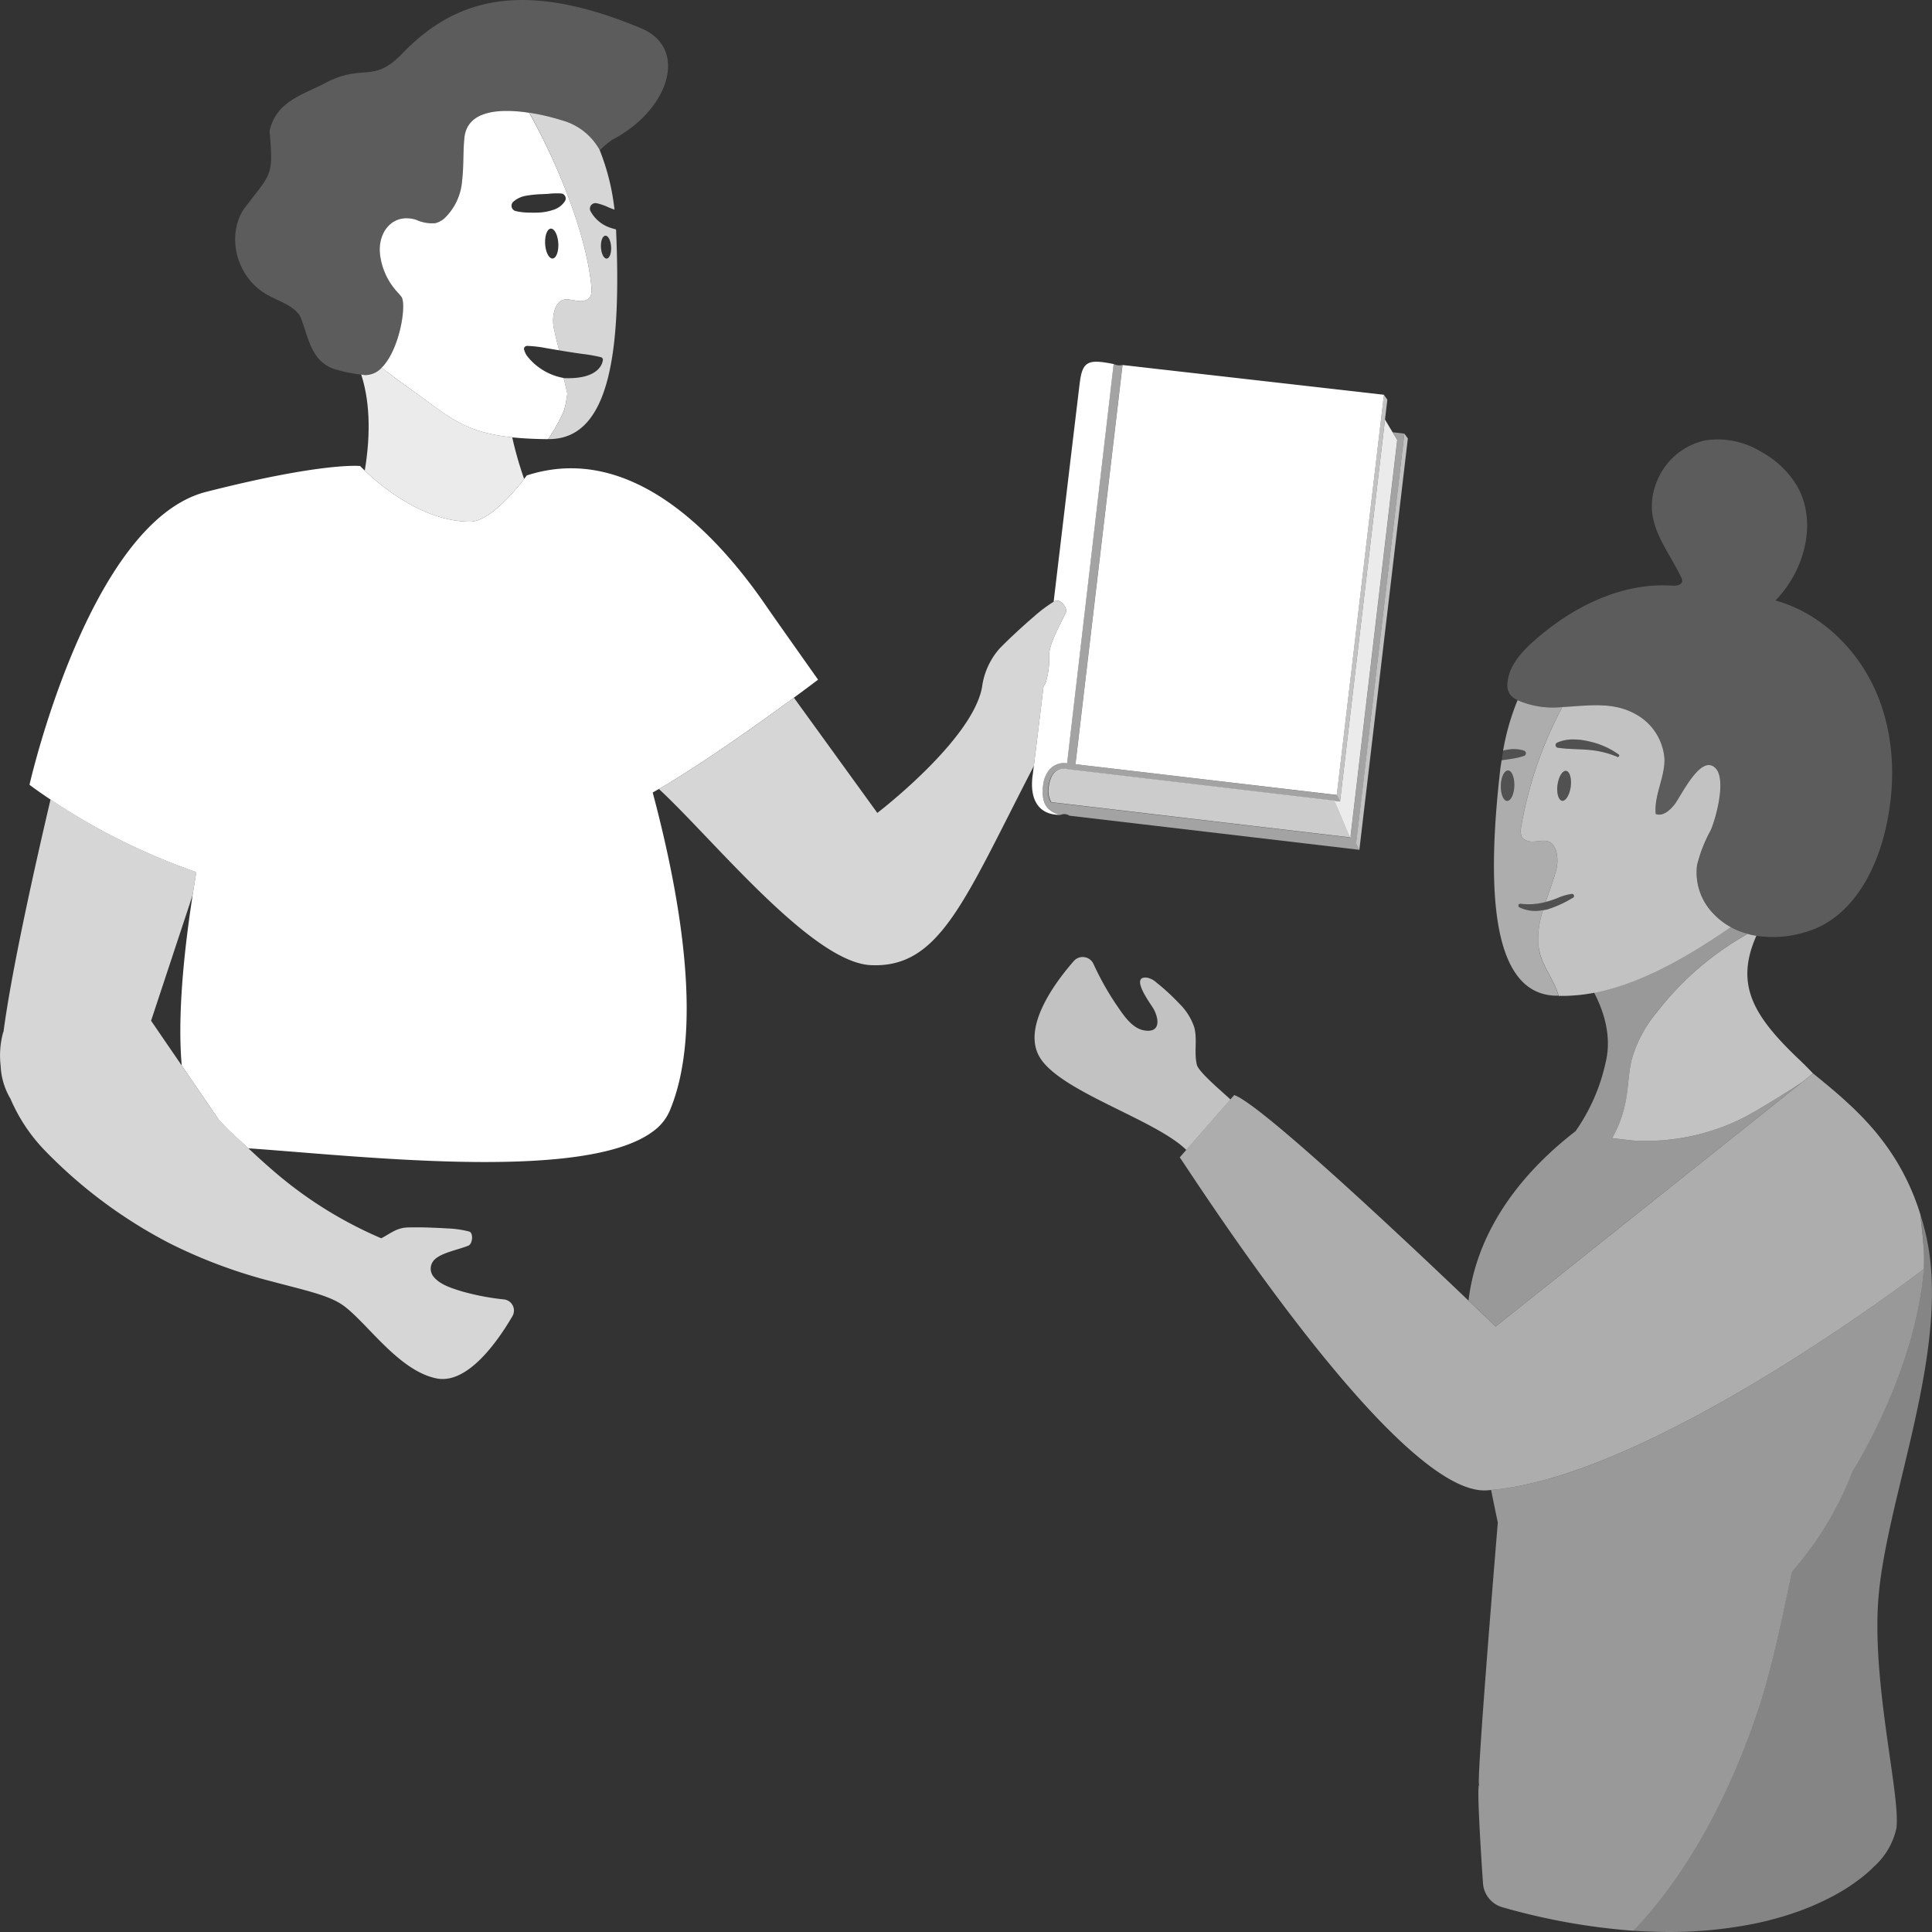<svg viewBox="0 0 300 300" xmlns="http://www.w3.org/2000/svg"><rect x="0" y="0" width="300" height="300" fill="#333333" stroke="none"/><g fill="#fff"><path d="m 73.05 81 c -7.46 .05 -14.25 -5.85 -16.41 -7.93 .8 -4.78 .97 -10.21 -.55 -14.9 .19 .02 .38 .05 .57 .07 a 3.47 3.47 0 0 0 2.62 -1.16 c 1.82 1.49 3.7 2.78 5.6 4.15 4.92 3.56 7.33 5.9 14.66 6.68 a 56.6 56.6 0 0 0 1.85 6.47 c -1.29 1.65 -5.35 6.6 -8.34 6.62 z" opacity=".9"/><path d="m 64.87 61.23 c 4.92 3.56 7.33 5.9 14.66 6.68 1.55 .16 3.3 .26 5.36 .28 .08 0 .15 -.01 .23 -.01 a 26.77 26.77 0 0 0 2.38 -4.25 8.22 8.22 0 0 0 .42 -1.7 c .22 -1.54 .24 -.72 -.09 -2.25 -.09 -.43 -.2 -.86 -.31 -1.29 a 9.23 9.23 0 0 1 -5.74 -3.5 3.32 3.32 0 0 1 -.42 -.99 .5 .5 0 0 1 .5 -.49 18.63 18.63 0 0 1 2.92 .34 l 2.06 .35 c -.28 -1.03 -.56 -2.06 -.76 -3.1 a 5.88 5.88 0 0 1 .11 -3.38 c 1.23 -2.92 3.38 -.27 5.19 -1.53 .6 -.42 .48 -1.58 .42 -2.19 -.87 -8.22 -5.3 -18.97 -9.64 -26.69 -4.39 -.67 -9.57 -.46 -10.04 3.83 -.24 2.2 -.09 4.44 -.36 6.64 a 9 9 0 0 1 -2.73 5.9 3.43 3.43 0 0 1 -1.47 .78 5.99 5.99 0 0 1 -2.93 -.53 c -3.55 -1.11 -5.92 1.77 -5.64 5.17 a 10.45 10.45 0 0 0 2.75 6.09 q .3 .33 .58 .68 c .86 1.08 -.21 8.19 -3.05 11.02 1.83 1.48 3.71 2.76 5.6 4.14 z m 20.66 -25.73 c .56 -.03 1.08 .98 1.16 2.26 s -.32 2.35 -.88 2.38 -1.09 -.98 -1.16 -2.26 .31 -2.34 .88 -2.38 z m -5.82 -4.18 a 4 4 0 0 1 2 -.93 17.39 17.39 0 0 1 1.93 -.22 c .6 -.03 1.15 -.04 1.68 -.09 a 10.92 10.92 0 0 1 1.68 -.04 h .1 a .78 .78 0 0 1 .74 .82 .77 .77 0 0 1 -.11 .36 3.3 3.3 0 0 1 -1.83 1.37 8.36 8.36 0 0 1 -2.09 .41 c -.67 .04 -1.29 .02 -1.87 .01 a 8.92 8.92 0 0 1 -1.74 -.21 l -.1 -.02 a .85 .85 0 0 1 -.39 -1.46 z"/><path d="m 87.51 63.93 a 26.77 26.77 0 0 1 -2.38 4.25 c 9.8 .13 11.31 -14.3 10.54 -32.34 0 -.08 -.01 -.14 -.02 -.22 -.23 -.06 -.46 -.12 -.7 -.2 a 5.44 5.44 0 0 1 -3.28 -2.68 .86 .86 0 0 1 .97 -1.18 l .06 .01 a 8.31 8.31 0 0 1 1.69 .58 c .33 .15 .68 .28 1.03 .4 a 35.31 35.31 0 0 0 -2.32 -9.29 9.59 9.59 0 0 0 -5.86 -4.58 34.26 34.26 0 0 0 -5.06 -1.18 c 4.32 7.73 8.75 18.48 9.62 26.7 .07 .61 .18 1.77 -.42 2.19 -1.8 1.26 -3.96 -1.39 -5.19 1.53 a 5.88 5.88 0 0 0 -.11 3.38 c .2 1.05 .48 2.08 .76 3.1 l .77 .13 c .94 .15 1.88 .3 2.83 .43 a 23.57 23.57 0 0 1 2.85 .5 .45 .45 0 0 1 .33 .34 s .02 3.18 -6.1 2.91 c .11 .43 .22 .86 .31 1.29 .32 1.53 .3 .71 .09 2.25 a 8.24 8.24 0 0 1 -.41 1.68 z m 5.81 -25.51 c -.06 -.98 .24 -1.79 .68 -1.82 s .83 .75 .89 1.73 -.24 1.79 -.68 1.82 -.83 -.74 -.89 -1.72 z" opacity=".8"/><path d="m 87.22 18.68 a 34.26 34.26 0 0 0 -5.06 -1.18 c -4.39 -.67 -9.57 -.46 -10.04 3.83 -.24 2.2 -.09 4.44 -.36 6.64 a 9 9 0 0 1 -2.73 5.9 3.43 3.43 0 0 1 -1.47 .78 5.99 5.99 0 0 1 -2.93 -.53 c -3.54 -1.11 -5.91 1.78 -5.63 5.17 a 10.45 10.45 0 0 0 2.75 6.09 q .3 .33 .58 .68 c .86 1.08 -.21 8.19 -3.05 11.02 a 3.47 3.47 0 0 1 -2.62 1.16 c -.19 -.02 -.38 -.04 -.57 -.07 a 22.96 22.96 0 0 1 -4.32 -.91 c -3.64 -1.33 -3.92 -5.26 -5.18 -8.19 -1.1 -1.7 -3.36 -2.3 -5.17 -3.34 -4.55 -2.59 -6.29 -8.74 -3.7 -13.07 4.44 -5.95 4.76 -5 4.14 -12.33 1.03 -4.55 4.96 -5.53 8.62 -7.42 5.97 -3.16 7.4 .17 11.99 -4.6 8.33 -8.67 18.96 -11.49 37.08 -3.92 7.46 3.12 4.33 12.74 -4.48 17.31 a 12.36 12.36 0 0 0 -1.93 1.64 l -.05 -.08 a 9.59 9.59 0 0 0 -5.87 -4.58 z" opacity=".2"/><path d="m .47 160.37 c .02 -.07 .06 -.13 .08 -.21 1.29 -9.75 5.04 -26.41 7.3 -36.02 a 99.57 99.57 0 0 0 22.64 11.27 q -.3 1.77 -.58 3.58 l -6.45 19.51 4.75 6.94 5.75 8.39 .03 .04 .27 .28 .06 .06 c .27 .29 .51 .54 .69 .73 l .03 .03 .31 .33 .03 .03 .06 .06 1.2 1.12 1.93 1.8 c 1.39 1.3 2.75 2.54 4.17 3.75 a 63.95 63.95 0 0 0 16.46 10.22 c 1.41 -.72 2.33 -1.6 4.04 -1.68 .1 0 .22 -.01 .35 -.01 h .08 l .41 -.01 h 1.32 l .4 .01 .37 .01 .25 .01 .62 .02 .17 .01 .4 .01 .15 .01 c .24 .01 .47 .02 .71 .03 l .15 .01 c .28 .02 .56 .03 .84 .05 a 15.47 15.47 0 0 1 3.42 .49 c .66 .25 .51 1.92 -.16 2.19 -1.72 .68 -4.04 1.06 -5.19 2.11 a 1.97 1.97 0 0 0 -.32 2.55 c .91 1.29 2.73 1.9 4.67 2.48 a 38.68 38.68 0 0 0 6.44 1.21 1.74 1.74 0 0 1 1.21 2.66 c -2.22 3.79 -6.92 10.56 -11.73 9.6 -6.09 -1.21 -11.12 -9.15 -14.84 -11.56 -2.2 -1.42 -5.88 -2.2 -10.6 -3.46 a 79.09 79.09 0 0 1 -15.86 -5.88 74.87 74.87 0 0 1 -19.42 -14.37 26.62 26.62 0 0 1 -5.38 -7.98 l -.08 -.18 a 10.97 10.97 0 0 1 -1.52 -5.12 13.62 13.62 0 0 1 .37 -5.12 z" opacity=".8"/><path d="m 102.31 122.51 c -.32 .19 -.64 .37 -.96 .55 4.53 16.99 7.83 37.21 2.62 49.48 a 7.65 7.65 0 0 1 -2.49 3.08 c -9.71 7.42 -40.53 4.43 -58.75 3 -1.48 -.12 -2.87 -.22 -4.17 -.31 -.63 -.59 -1.27 -1.18 -1.93 -1.79 l -1.2 -1.12 a .58 .58 0 0 1 -.05 -.06 l -.03 -.03 c -.07 -.07 -.17 -.18 -.31 -.32 l -.03 -.03 c -.18 -.2 -.42 -.44 -.69 -.73 l -.06 -.06 c -.08 -.09 -.26 -.27 -.27 -.28 l -.02 -.04 -5.75 -8.4 c -.66 -7.46 .27 -17.21 1.69 -26.45 .18 -1.2 .38 -2.39 .57 -3.58 a 99.57 99.57 0 0 1 -22.64 -11.27 c -2.08 -1.38 -3.26 -2.29 -3.26 -2.29 s 9.23 -40.84 27.42 -45.48 23.92 -4.02 23.92 -4.02 .26 .27 .72 .71 c 2.16 2.08 8.96 7.98 16.42 7.93 2.98 -.02 7.05 -4.97 8.32 -6.62 .26 -.33 .41 -.55 .41 -.55 16.23 -5.28 29.73 9.31 37.4 20.58 .78 1.14 7.84 11.13 7.84 11.13 s -1.45 1.1 -3.76 2.8 c -4.34 3.19 -11.69 8.47 -18.15 12.48 -.95 .59 -1.89 1.17 -2.81 1.69 z"/><path d="m 281.53 166.68 l -1.69 1.36 c -2.62 1.77 -7.48 4.66 -8.86 5.39 a 33.74 33.74 0 0 1 -17.27 3.68 c -.47 -.05 -1.83 -.19 -3.37 -.38 a 19.23 19.23 0 0 0 2.18 -6.15 c .35 -2.04 .36 -4.15 .87 -6.15 a 19.99 19.99 0 0 1 3.82 -7.16 46.55 46.55 0 0 1 12.84 -11.48 c .43 -.26 .87 -.51 1.3 -.78 a 12.55 12.55 0 0 0 1.38 .3 c -3.35 7.54 -.49 12.39 6.43 19.01 .84 .78 1.61 1.57 2.37 2.36 z" opacity=".7"/><path d="m 268.77 143.97 a 10.79 10.79 0 0 1 -2.78 -2.16 9.16 9.16 0 0 1 -2.47 -7.47 22.29 22.29 0 0 1 2.11 -5.4 c .82 -1.84 2.46 -7.86 .79 -9.62 -2.28 -2.41 -5.35 4.29 -6.4 5.61 -.73 .92 -1.83 1.9 -2.92 1.46 -.28 -2.89 1.44 -5.66 1.36 -8.56 a 8.57 8.57 0 0 0 -4.46 -6.92 c -2.47 -1.41 -5.13 -1.49 -7.81 -1.35 -1.2 .06 -2.4 .17 -3.6 .23 a 62.7 62.7 0 0 0 -6.32 18.2 c -.11 .61 -.31 1.77 .26 2.23 1.72 1.39 4.08 -1.11 5.11 1.92 a 5.93 5.93 0 0 1 -.13 3.41 c -.41 1.53 -.99 3.01 -1.5 4.51 a 15.41 15.41 0 0 0 1.92 -.65 8.47 8.47 0 0 1 2.09 -.6 .32 .32 0 0 1 .19 .61 l -.04 .02 a 17.76 17.76 0 0 1 -3.86 1.76 c -.23 .06 -.47 .1 -.71 .14 -.04 .14 -.09 .27 -.13 .41 a 13.81 13.81 0 0 0 -.61 4.68 8.38 8.38 0 0 0 .3 1.74 c .64 2.26 2.29 4.26 2.87 6.47 a 26.97 26.97 0 0 0 5.52 -.48 c 6.82 -1.31 13.79 -5.05 21.22 -10.19 z m -26.2 -19.62 c -.56 -.08 -.89 -1.18 -.72 -2.46 s .77 -2.26 1.33 -2.19 .89 1.18 .72 2.46 -.77 2.26 -1.34 2.19 z m 8.54 -6.84 a 14.47 14.47 0 0 0 -4.55 -1.08 c -1.56 -.13 -3.06 -.09 -4.66 -.32 a .42 .42 0 0 1 -.35 -.47 .43 .43 0 0 1 .23 -.32 6.07 6.07 0 0 1 2.49 -.5 10.22 10.22 0 0 1 2.5 .31 12.34 12.34 0 0 1 4.57 2.02 .22 .22 0 0 1 .04 .31 .22 .22 0 0 1 -.27 .06 z" opacity=".7"/><path d="m 238.86 146.41 a 13.81 13.81 0 0 1 .61 -4.68 c .04 -.14 .09 -.27 .13 -.41 a 5.69 5.69 0 0 1 -3.69 -.44 .3 .3 0 0 1 .16 -.55 h .01 a 10.17 10.17 0 0 0 3.92 -.27 c .52 -1.5 1.09 -2.98 1.5 -4.51 a 5.93 5.93 0 0 0 .13 -3.41 c -1.03 -3.03 -3.38 -.52 -5.11 -1.92 -.57 -.46 -.37 -1.62 -.26 -2.23 a 62.7 62.7 0 0 1 6.32 -18.2 13.63 13.63 0 0 1 -6.93 -1.07 37.49 37.49 0 0 0 -2.25 7.83 8.95 8.95 0 0 1 1.13 -.2 5.05 5.05 0 0 1 2.14 .22 .43 .43 0 0 1 0 .8 h -.01 a 10.7 10.7 0 0 1 -1.95 .46 l -1.54 .23 c -.06 .42 -.14 .81 -.19 1.24 -2.11 18.24 -1.58 34.97 8.52 35.31 h .5 c -.58 -2.2 -2.23 -4.2 -2.87 -6.47 a 8.4 8.4 0 0 1 -.27 -1.73 z m -4.85 -22.05 c -.57 -.02 -1 -1.09 -.96 -2.4 s .55 -2.34 1.13 -2.32 1 1.09 .96 2.4 -.55 2.35 -1.13 2.32 z" opacity=".6"/><path d="m 243.18 119.71 c -.56 -.08 -1.16 .9 -1.33 2.19 s .15 2.38 .72 2.46 1.16 -.9 1.33 -2.19 -.15 -2.39 -.72 -2.46 z" opacity=".15"/><path d="m 236.08 140.33 a .3 .3 0 0 0 -.16 .55 5.69 5.69 0 0 0 3.69 .44 c .24 -.04 .48 -.08 .71 -.14 a 17.76 17.76 0 0 0 3.86 -1.76 l .04 -.02 a .32 .32 0 0 0 -.19 -.61 8.47 8.47 0 0 0 -2.09 .6 15.41 15.41 0 0 1 -1.92 .65 10.17 10.17 0 0 1 -3.92 .27 z" opacity=".15"/><path d="m 251.33 117.14 a 12.34 12.34 0 0 0 -4.57 -2.02 10.18 10.18 0 0 0 -2.5 -.31 6.07 6.07 0 0 0 -2.49 .5 .43 .43 0 0 0 -.23 .32 .42 .42 0 0 0 .35 .47 c 1.6 .23 3.1 .19 4.66 .32 a 14.47 14.47 0 0 1 4.55 1.08 .22 .22 0 0 0 .27 -.07 .22 .22 0 0 0 -.04 -.29 z" opacity=".15"/><path d="m 236.67 117.37 h .01 a .43 .43 0 0 0 0 -.8 5.05 5.05 0 0 0 -2.14 -.22 8.99 8.99 0 0 0 -1.13 .2 c -.09 .49 -.16 1.01 -.23 1.52 l 1.54 -.23 a 10.72 10.72 0 0 0 1.95 -.47 z" opacity=".15"/><path d="m 242.59 109.79 c 1.19 -.06 2.4 -.16 3.6 -.23 2.68 -.14 5.35 -.06 7.81 1.35 a 8.57 8.57 0 0 1 4.48 6.93 c .08 2.9 -1.64 5.67 -1.36 8.56 1.08 .44 2.19 -.54 2.92 -1.46 1.05 -1.32 4.12 -8.02 6.4 -5.61 1.67 1.76 .03 7.78 -.79 9.62 a 22.25 22.25 0 0 0 -2.11 5.4 9.16 9.16 0 0 0 2.47 7.47 10.79 10.79 0 0 0 2.78 2.16 11.81 11.81 0 0 0 2.58 1.04 13 13 0 0 0 1.38 .3 17.51 17.51 0 0 0 8.41 -.85 c 6.2 -2.16 9.86 -8.66 11.46 -15.03 1.8 -7.15 1.68 -14.91 -1.18 -21.71 s -8.64 -12.51 -15.74 -14.49 c 4.56 -4.67 6.58 -12.29 3.27 -17.91 a 14.7 14.7 0 0 0 -5.47 -5.16 12.95 12.95 0 0 0 -8.65 -1.8 10.49 10.49 0 0 0 -7.6 6.45 c -2.36 6.04 1.36 9.79 3.81 14.83 a 1.2 1.2 0 0 1 .16 .53 c -.01 .67 -.94 .81 -1.61 .76 -7.85 -.52 -15.46 3.32 -21.36 8.53 -1.98 1.75 -3.92 3.88 -4.16 6.5 a 2.75 2.75 0 0 0 .35 1.81 2.89 2.89 0 0 0 1.08 .87 c .05 .03 .1 .04 .15 .06 a 13.62 13.62 0 0 0 6.92 1.08 z" opacity=".2"/><path d="m 294.46 283.95 a 11.24 11.24 0 0 1 -3.47 5.9 c -.46 .46 -.94 .9 -1.49 1.35 -.26 .22 -.54 .45 -.84 .66 a 27.55 27.55 0 0 1 -2.88 1.92 c -.7 .41 -1.44 .81 -2.24 1.2 s -1.6 .76 -2.47 1.12 a 46.57 46.57 0 0 1 -5.67 1.9 c -1.02 .28 -2.09 .53 -3.2 .75 a 67.17 67.17 0 0 1 -15.75 1.19 c -.43 -.01 -.88 -.03 -1.32 -.05 -.49 -.02 -.98 -.05 -1.48 -.09 9.68 -10.17 16.12 -23.93 19.98 -36.21 1.86 -6.38 3.23 -12.95 4.6 -19.51 .13 -.16 .26 -.33 .38 -.48 a 51.54 51.54 0 0 0 9.09 -15.23 c .04 -.07 9.76 -15.39 11.02 -31.32 .26 -3.14 -.6 -8.39 -.5 -8.42 .34 1.1 .65 2.24 .91 3.44 3.76 17.11 -5.87 39.61 -7.38 55.31 -1.31 13.48 3.46 31.6 2.71 36.57 z" opacity=".4"/><path d="m 191.06 170.72 l -6.85 7.84 c -4.87 -4.78 -19.75 -9.09 -22.82 -14.49 -2.64 -4.63 2.37 -11.43 5.34 -14.83 a 1.84 1.84 0 0 1 3.06 .43 44.24 44.24 0 0 0 3.47 6.22 c 1.04 1.5 2.42 3.78 4.41 4.11 2.59 .44 2.32 -1.82 1.42 -3.4 -.44 -.76 -3.68 -5.04 -1.03 -4.8 a 3.03 3.03 0 0 1 1.5 .76 33.21 33.21 0 0 1 3.55 3.27 9.17 9.17 0 0 1 2.33 3.68 c .51 1.89 -.05 3.9 .4 5.8 .24 1.13 3.95 4.21 5.22 5.41 z" opacity=".7"/><path d="m 234.18 119.64 c -.57 -.02 -1.08 1.02 -1.13 2.32 s .38 2.38 .96 2.4 1.08 -1.02 1.13 -2.32 -.39 -2.38 -.96 -2.4 z" opacity=".15"/><path d="m 298.73 197.05 c -1.27 15.95 -10.98 31.27 -11.03 31.34 a 51.62 51.62 0 0 1 -9.08 15.22 l -.38 .48 c -1.37 6.56 -2.74 13.14 -4.61 19.52 -3.86 12.27 -10.3 26.03 -19.98 36.2 a 100.77 100.77 0 0 1 -20.34 -3.65 4.16 4.16 0 0 1 -3.03 -3.72 c -.35 -5.09 -.98 -15.15 -.6 -15.29 v -.02 c -.51 .19 2.9 -40.71 2.9 -40.71 s -.43 -2.01 -1.04 -5.06 c 25.4 -2.14 67.19 -34.31 67.19 -34.31 z" opacity=".5"/><path d="m 279.72 168.13 l -47.48 37.85 s -1.61 -1.56 -4.21 -4.03 c .71 -6.02 3.79 -16.37 16.62 -26.3 a 29.32 29.32 0 0 0 4.64 -10.54 c 1.08 -4.2 -.33 -8.25 -1.76 -10.98 6.84 -1.28 13.8 -5.02 21.23 -10.16 a 11.34 11.34 0 0 0 2.59 1.03 c -.43 .26 -.87 .52 -1.3 .78 a 46.59 46.59 0 0 0 -12.85 11.49 20.3 20.3 0 0 0 -3.82 7.16 c -.5 2.01 -.52 4.11 -.85 6.15 a 19.66 19.66 0 0 1 -2.19 6.16 c 1.52 .18 2.89 .32 3.37 .37 a 33.66 33.66 0 0 0 17.27 -3.68 c 1.35 -.72 6.1 -3.53 8.74 -5.3 z" opacity=".5"/><path d="m 298.73 197.05 s -41.79 32.16 -67.2 34.31 c -.23 .03 -.45 .05 -.67 .06 -14.17 .92 -46.88 -50.79 -47.67 -51.7 l 1.01 -1.16 6.85 -7.84 .6 -.68 c 4.15 1.42 26.86 22.83 36.38 31.92 2.59 2.47 4.21 4.03 4.21 4.03 l 47.48 -37.85 .03 -.02 .08 -.06 1.69 -1.36 .02 -.01 c .39 .32 .79 .64 1.18 .96 .79 .65 1.59 1.31 2.39 2 .59 .51 1.18 1.03 1.76 1.58 .41 .37 .82 .75 1.22 1.14 l .57 .57 c .39 .39 .77 .79 1.15 1.2 l .01 .01 a 38.84 38.84 0 0 1 4.27 5.51 36.74 36.74 0 0 1 4.12 8.97 c -.04 .02 .09 .94 .23 2.24 .07 .71 .16 1.53 .22 2.37 a 27.21 27.21 0 0 1 .07 3.81 z" opacity=".6"/><path d="m 218.07 67.34 l .54 .75 -7.53 63.88 -.51 -1 z" opacity=".7"/><path d="m 215.06 65.15 l 1.18 1.97 .72 1.2 -7.27 61.74 -2.41 -5.7 .8 .1 6.77 -57.5 z" opacity=".9"/><path d="m 162.84 122.26 c .24 -2.01 1.19 -3.26 3.02 -2.81 l 41.49 4.89 2.41 5.7 -46.51 -5.48 a 3.54 3.54 0 0 1 -.41 -2.3 z" opacity=".75"/><path d="m 215.43 62.06 l -.37 3.09 -.21 1.81 -6.77 57.5 -.51 -1 6.66 -56.57 .31 -2.61 .35 -2.97 z" opacity=".7"/><path d="m 167.12 117.64 l 6.55 -55.53 .33 -2.83 .31 -2.6 5.59 .64 c 12.01 1.37 35 3.98 35 3.98 l -.35 2.96 -.31 2.61 -6.66 56.57 -.71 -.08 -39.87 -4.69 z"/><path d="m 161.97 121.91 a 4.48 4.48 0 0 1 .82 -2.22 2.98 2.98 0 0 1 2.9 -1.17 l .12 -1.04 6.48 -55.54 .25 -2.18 .38 -3.24 a 2.08 2.08 0 0 0 1.38 .16 l -.31 2.6 -.33 2.82 -6.55 55.53 -.11 1.04 39.86 4.7 v .01 l .71 .08 .51 1 -.8 -.1 -41.48 -4.89 c -1.83 -.45 -2.78 .8 -3.02 2.81 a 3.53 3.53 0 0 0 .41 2.3 l 46.51 5.48 7.27 -61.74 -.72 -1.2 1.82 .21 -7.49 63.63 .51 1 -45.03 -5.3 a 1.41 1.41 0 0 0 -1.3 -.15 3.63 3.63 0 0 1 -2.02 -.99 2.79 2.79 0 0 1 -.52 -.76 c -.05 -.1 -.08 -.2 -.12 -.3 a 5.81 5.81 0 0 1 -.13 -2.55 z" opacity=".55"/><path d="m 160.35 120.37 c .05 -.34 .11 -.82 .18 -1.41 .31 -2.45 .85 -6.93 1.51 -12.36 a 3.11 3.11 0 0 0 .38 -.73 13.02 13.02 0 0 0 .49 -4.16 c .02 -1.76 1.69 -4.65 2.59 -6.58 .35 -.75 -.89 -2.18 -1.64 -1.83 -.07 .03 -.17 .1 -.25 .14 1.54 -12.95 3.17 -26.69 3.81 -31.97 .12 -1.04 .21 -1.76 .25 -2.07 .42 -3.34 1.34 -3.66 5.26 -2.87 l -.38 3.24 -.25 2.18 -6.48 55.54 -.12 1.04 a 2.98 2.98 0 0 0 -2.9 1.17 4.48 4.48 0 0 0 -.82 2.22 5.82 5.82 0 0 0 .13 2.56 c .04 .1 .07 .2 .12 .3 a 2.79 2.79 0 0 0 .52 .76 3.63 3.63 0 0 0 2.02 .99 c -3.47 .1 -4.94 -2.34 -4.42 -6.16 z"/><path d="m 165.5 95.13 c -.9 1.93 -2.57 4.83 -2.59 6.58 a 13.15 13.15 0 0 1 -.49 4.16 3.23 3.23 0 0 1 -.38 .73 c -.65 5.43 -1.2 9.9 -1.51 12.35 -10.81 20.9 -14.58 31.38 -25.27 30.92 -9.16 -.38 -24.44 -19.48 -32.95 -27.36 .92 -.53 1.86 -1.1 2.82 -1.69 6.46 -4.01 13.81 -9.29 18.15 -12.48 l 12.95 17.89 s 14.77 -11.29 16.26 -19.53 a 11.25 11.25 0 0 1 2.72 -5.99 c .08 -.08 .18 -.18 .28 -.29 l .06 -.06 .34 -.34 .09 -.09 c .11 -.1 .22 -.21 .33 -.32 l .11 -.11 c .13 -.12 .26 -.25 .39 -.38 .07 -.06 .13 -.12 .2 -.19 l .35 -.32 c .1 -.1 .21 -.2 .32 -.3 .07 -.06 .14 -.13 .21 -.2 .17 -.16 .35 -.32 .53 -.49 .05 -.04 .1 -.09 .15 -.13 .12 -.11 .23 -.21 .35 -.32 .04 -.04 .09 -.08 .13 -.11 .2 -.19 .41 -.37 .62 -.56 a 1.24 1.24 0 0 0 .13 -.11 c .25 -.22 .5 -.44 .75 -.65 a 21.85 21.85 0 0 1 3.04 -2.29 2.12 2.12 0 0 1 .25 -.14 c .77 -.35 2.01 1.07 1.66 1.82 z" opacity=".8"/></g></svg>